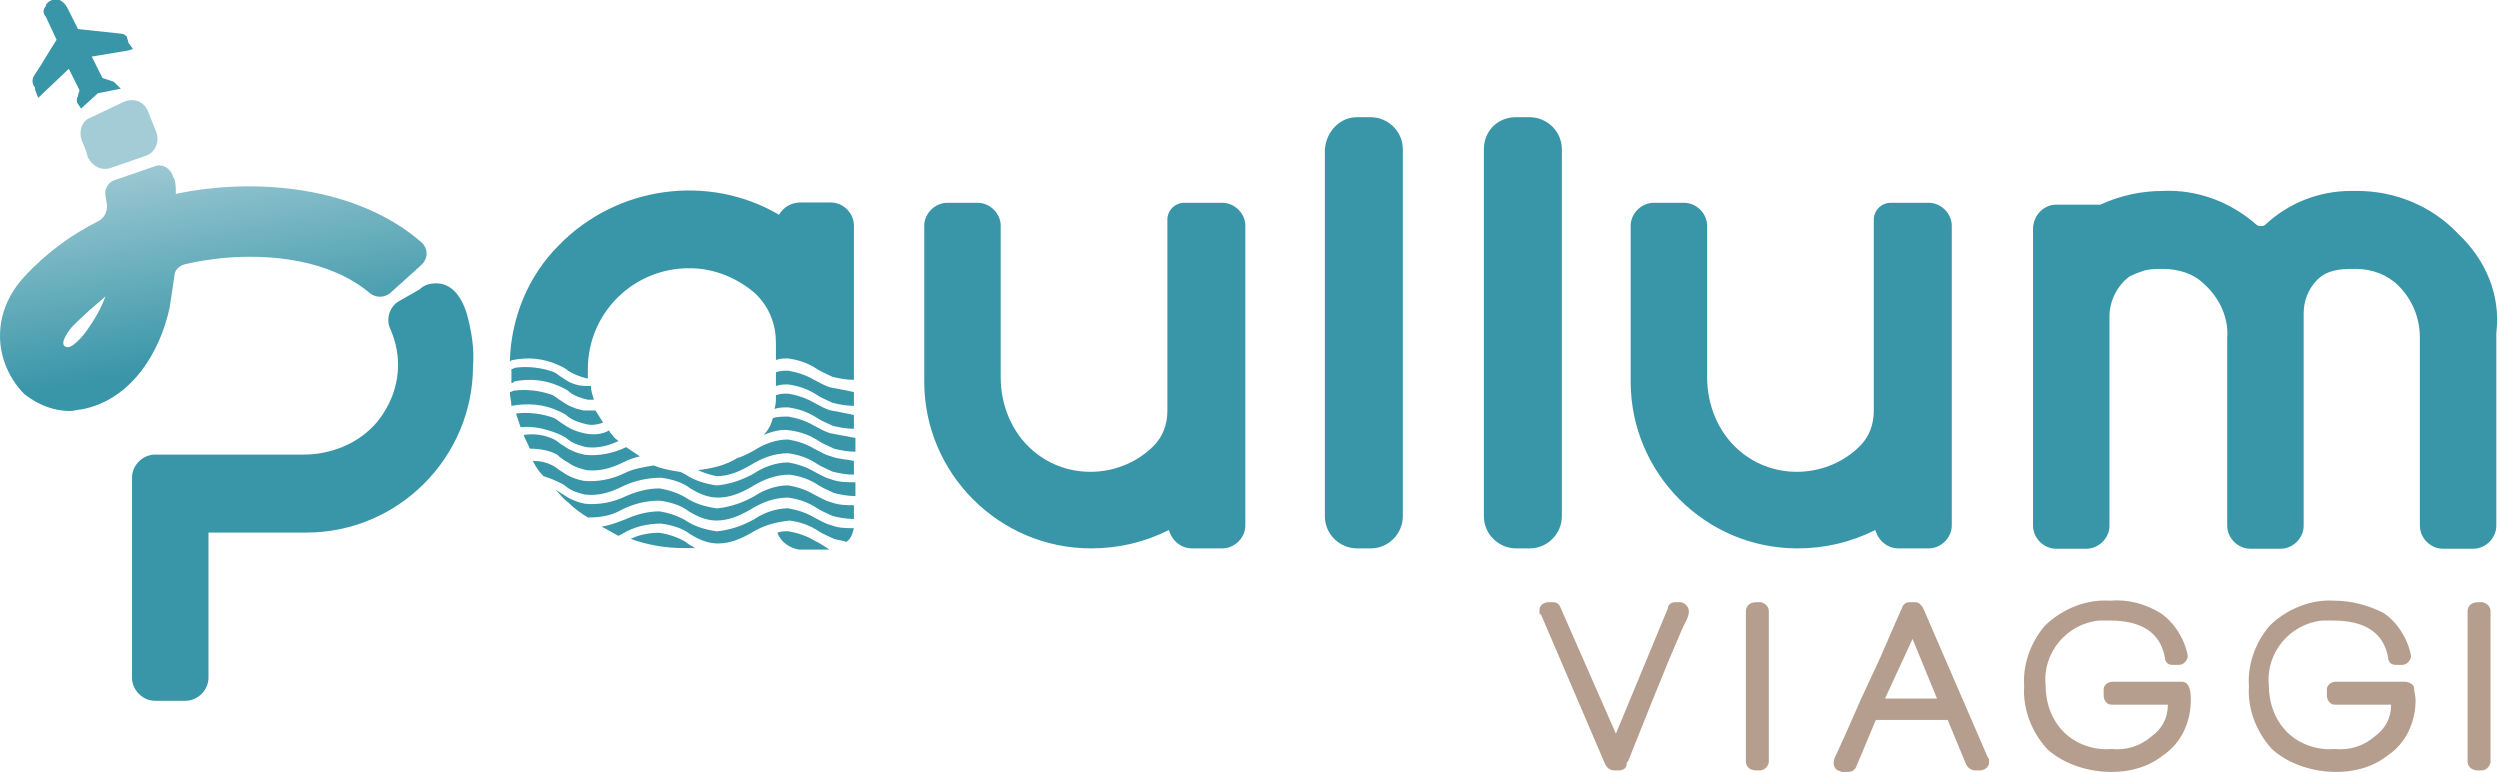 <?xml version="1.0" encoding="utf-8"?>
<!-- Generator: Adobe Illustrator 27.0.0, SVG Export Plug-In . SVG Version: 6.00 Build 0)  -->
<svg version="1.1" id="Livello_1" xmlns="http://www.w3.org/2000/svg" xmlns:xlink="http://www.w3.org/1999/xlink" x="0px" y="0px"
	 viewBox="0 0 163.5 50.5" style="enable-background:new 0 0 163.5 50.5;" xml:space="preserve">
<style type="text/css">
	.st0{fill:#3996A8;}
	.st1{fill:#B59E8D;}
	.st2{fill:url(#Tracciato_31_00000071521023183847100680000013100893994842795403_);}
	.st3{fill:url(#Tracciato_33_00000142862044390360253480000006348579898862254232_);}
</style>
<g id="Raggruppa_117" transform="translate(-44.966 -31.07)">
	<g id="Raggruppa_8" transform="translate(59.902 33.298)">
		<g id="Raggruppa_7" transform="translate(18.41 5.436)">
			<path id="Tracciato_7" class="st0" d="M46.6,5.6h-2.5c-0.6,0-1.1,0.5-1.1,1.1v12.5c0,0.9-0.3,1.7-0.9,2.3
				c-2.1,2.1-5.6,2.3-7.9,0.3c-1.4-1.2-2.1-3-2.1-4.8V7.1c0-0.8-0.7-1.5-1.5-1.5h-2c-0.8,0-1.5,0.7-1.5,1.5v10.2
				c0,6,4.9,10.9,10.9,10.9c0,0,0,0,0,0c1.8,0,3.5-0.4,5.1-1.2c0.2,0.7,0.8,1.2,1.5,1.2h2c0.8,0,1.5-0.7,1.5-1.5V7.1
				C48.1,6.3,47.4,5.6,46.6,5.6z"/>
			<g id="Raggruppa_3" transform="translate(0 4.779)">
				<path id="Tracciato_8" class="st0" d="M3.8,17.8c0.4,0.3,0.8,0.4,1.2,0.5c0.8,0.1,1.6-0.1,2.4-0.5c0.4-0.2,0.7-0.3,1.1-0.4
					c-0.3-0.2-0.6-0.4-0.9-0.6l0,0c-0.8,0.4-1.8,0.6-2.7,0.5c-0.5-0.1-1-0.3-1.4-0.6c-0.2-0.1-0.4-0.3-0.6-0.4
					c-0.6-0.3-1.3-0.4-2-0.3c0.1,0.3,0.3,0.6,0.4,0.9c0.6,0,1.3,0.1,1.8,0.4C3.3,17.5,3.6,17.7,3.8,17.8z"/>
				<path id="Tracciato_9" class="st0" d="M3.5,12.3c-0.2-0.1-0.4-0.3-0.6-0.4c-0.8-0.3-1.7-0.4-2.5-0.3c-0.1,0-0.2,0.1-0.3,0.1
					c0,0.3,0,0.6,0,0.9c0.1,0,0.1,0,0.2-0.1c1-0.2,2-0.1,2.9,0.3c0.2,0.1,0.5,0.2,0.7,0.4c0.4,0.3,0.8,0.4,1.2,0.5
					c0.1,0,0.3,0,0.4,0c-0.1-0.3-0.2-0.6-0.2-0.9c-0.1,0-0.2,0-0.3,0C4.4,12.8,3.9,12.6,3.5,12.3z"/>
				<path id="Tracciato_10" class="st0" d="M21,20.4c-0.4-0.1-0.7-0.3-1.1-0.5c-0.5-0.3-1.1-0.5-1.7-0.6c-0.8,0-1.6,0.3-2.2,0.7
					c-0.7,0.4-1.5,0.7-2.4,0.8c0,0-0.1,0-0.1,0c-0.7-0.1-1.4-0.3-2-0.7c-0.5-0.3-1.1-0.5-1.7-0.6c-0.8,0-1.5,0.2-2.2,0.5
					c-0.8,0.4-1.8,0.6-2.7,0.5c-0.5-0.1-1-0.3-1.4-0.6c-0.2-0.1-0.3-0.2-0.5-0.3c0.3,0.3,0.5,0.6,0.8,0.8c0.4,0.4,0.8,0.7,1.3,1
					c0.8,0,1.5-0.1,2.2-0.5c0.8-0.4,1.6-0.6,2.5-0.6c0.7,0.1,1.4,0.3,1.9,0.7c0.5,0.3,1.1,0.6,1.8,0.6c0.8,0,1.5-0.3,2.2-0.7
					c0.8-0.5,1.6-0.8,2.5-0.8c0.7,0.1,1.3,0.3,1.9,0.7c0.3,0.2,0.6,0.3,1,0.5c0.4,0.1,0.9,0.2,1.4,0.2v-0.9
					C22.1,20.6,21.5,20.6,21,20.4z"/>
				<path id="Tracciato_11" class="st0" d="M21,18.9c-0.4-0.1-0.7-0.3-1.1-0.5c-0.5-0.3-1.1-0.5-1.7-0.6c-0.8,0-1.6,0.3-2.2,0.7
					c-0.7,0.4-1.5,0.7-2.4,0.8h-0.1c-0.7-0.1-1.4-0.3-2-0.7c-0.2-0.1-0.3-0.2-0.5-0.2c-0.6-0.1-1.1-0.2-1.6-0.4
					c-0.6,0.1-1.3,0.2-1.9,0.5c-0.8,0.4-1.8,0.6-2.7,0.5c-0.5-0.1-1-0.3-1.4-0.6c-0.2-0.1-0.4-0.3-0.6-0.4c-0.4-0.2-0.8-0.3-1.3-0.3
					c0.2,0.4,0.4,0.7,0.7,1c0.3,0.1,0.6,0.2,0.8,0.3c0.2,0.1,0.5,0.2,0.7,0.4c0.4,0.3,0.8,0.4,1.2,0.5c0.8,0.1,1.6-0.1,2.4-0.5
					C8.1,19,9,18.8,9.9,18.8c0.7,0.1,1.4,0.3,1.9,0.7c0.5,0.3,1.1,0.6,1.8,0.6c0.8,0,1.5-0.3,2.2-0.7c0.8-0.5,1.6-0.8,2.5-0.8
					c0.7,0.1,1.3,0.3,1.9,0.7c0.3,0.2,0.6,0.3,1,0.5c0.4,0.1,0.9,0.2,1.4,0.2v-0.9C22.1,19.1,21.5,19.1,21,18.9z"/>
				<path id="Tracciato_12" class="st0" d="M21,21.9c-0.4-0.1-0.7-0.3-1.1-0.5c-0.5-0.3-1.1-0.5-1.7-0.6c-0.8,0-1.6,0.3-2.2,0.7
					c-0.7,0.4-1.5,0.7-2.4,0.8h-0.1c-0.7-0.1-1.4-0.3-2-0.7c-0.5-0.3-1.1-0.5-1.7-0.6c-0.8,0-1.5,0.2-2.2,0.5
					c-0.5,0.2-1,0.4-1.6,0.5c0.4,0.2,0.7,0.4,1.1,0.6l0.2-0.1C8.1,22,9,21.8,9.9,21.8c0.7,0.1,1.4,0.3,1.9,0.7
					c0.5,0.3,1.1,0.6,1.8,0.6c0.8,0,1.5-0.3,2.2-0.7c0.8-0.5,1.6-0.7,2.5-0.8c0.7,0.1,1.3,0.3,1.9,0.7c0.3,0.2,0.6,0.3,1,0.5
					c0.3,0.1,0.6,0.1,0.8,0.2c0.3-0.2,0.4-0.5,0.5-0.9C22,22.1,21.5,22.1,21,21.9z"/>
				<path id="Tracciato_13" class="st0" d="M3.1,15.9c0.2,0.1,0.5,0.2,0.7,0.4c0.4,0.3,0.8,0.4,1.2,0.5c0.7,0.1,1.5-0.1,2.1-0.4
					c-0.1-0.1-0.3-0.2-0.4-0.4c-0.1-0.1-0.2-0.2-0.2-0.3C6,16,5.4,16,4.9,15.9c-0.5-0.1-1-0.3-1.4-0.6c-0.2-0.1-0.4-0.3-0.6-0.4
					c-0.8-0.3-1.7-0.4-2.5-0.3c0.1,0.3,0.2,0.6,0.3,0.9C1.5,15.4,2.3,15.6,3.1,15.9z"/>
				<path id="Tracciato_14" class="st0" d="M3.1,14.4c0.2,0.1,0.5,0.2,0.7,0.4c0.4,0.3,0.8,0.4,1.2,0.5c0.4,0.1,0.8,0,1.1-0.1
					c-0.2-0.3-0.3-0.5-0.5-0.8c-0.3,0-0.5,0-0.8,0c-0.5-0.1-1-0.3-1.4-0.6c-0.2-0.1-0.4-0.3-0.6-0.4c-0.8-0.3-1.7-0.4-2.5-0.3
					c-0.1,0-0.2,0.1-0.3,0.1c0,0.3,0.1,0.6,0.1,0.9h0C1.2,13.9,2.2,14,3.1,14.4z"/>
				<path id="Tracciato_15" class="st0" d="M19.9,22.9c-0.5-0.3-1.1-0.5-1.7-0.6c-0.2,0-0.5,0-0.7,0.1c0.2,0.6,0.8,1,1.4,1.1h2
					C20.6,23.3,20.3,23.1,19.9,22.9z"/>
				<path id="Tracciato_16" class="st0" d="M21,17.4c-0.4-0.1-0.7-0.3-1.1-0.5c-0.5-0.3-1.1-0.5-1.7-0.6c-0.8,0-1.6,0.3-2.2,0.7
					c-0.4,0.2-0.7,0.4-1.1,0.5c-0.8,0.5-1.7,0.7-2.6,0.8c0.4,0.2,0.8,0.3,1.2,0.4c0.8,0,1.5-0.3,2.2-0.7c0.8-0.5,1.6-0.8,2.5-0.8
					c0.7,0.1,1.3,0.3,1.9,0.7c0.3,0.2,0.6,0.3,1,0.5c0.4,0.1,0.9,0.2,1.4,0.2v-0.9C22.1,17.6,21.5,17.6,21,17.4z"/>
				<path id="Tracciato_17" class="st0" d="M21,12.9c-0.4-0.1-0.7-0.3-1.1-0.5c-0.5-0.3-1.1-0.5-1.7-0.6c-0.3,0-0.5,0-0.8,0.1v0.9
					c0.3-0.1,0.5-0.1,0.8-0.1c0.7,0.1,1.3,0.3,1.9,0.7c0.3,0.2,0.6,0.3,1,0.5c0.4,0.1,0.9,0.2,1.4,0.2v-0.9
					C22.1,13.1,21.5,13,21,12.9z"/>
				<path id="Tracciato_18" class="st0" d="M11.5,23c-0.5-0.3-1.1-0.5-1.7-0.6c-0.6,0-1.3,0.1-1.9,0.4c1.1,0.4,2.3,0.6,3.4,0.6
					c0.1,0,0.2,0,0.3,0c0.2,0,0.3,0,0.5,0C12,23.3,11.7,23.2,11.5,23z"/>
				<path id="Tracciato_19" class="st0" d="M0.2,11.1c1-0.2,2-0.1,2.9,0.3c0.2,0.1,0.5,0.2,0.7,0.4C4.1,12,4.6,12.2,5,12.3
					c0,0,0.1,0,0.1,0c0-0.2,0-0.4,0-0.6c0-3.7,3-6.6,6.6-6.6h0.1c1.6,0,3.2,0.7,4.3,1.7l0,0c0.9,0.9,1.3,2,1.3,3.2v1.1
					c0.3-0.1,0.5-0.1,0.8-0.1c0.7,0.1,1.3,0.3,1.9,0.7c0.3,0.2,0.6,0.3,1,0.5c0.4,0.1,0.9,0.2,1.4,0.2V2.3c0-0.8-0.7-1.5-1.5-1.5h-2
					c-0.6,0-1.1,0.3-1.4,0.8C13-1.1,7-0.3,3.2,3.6c-2,2-3.1,4.7-3.2,7.5c0,0,0,0.1,0,0.1C0.1,11.1,0.2,11.1,0.2,11.1z"/>
				<path id="Tracciato_20" class="st0" d="M21,14.4c-0.4-0.1-0.7-0.3-1.1-0.5c-0.5-0.3-1.1-0.5-1.7-0.6c-0.3,0-0.5,0-0.8,0.1v0.1
					c0,0.3,0,0.5-0.1,0.8c0.3-0.1,0.6-0.1,0.9-0.1c0.7,0.1,1.3,0.3,1.9,0.7c0.3,0.2,0.6,0.3,1,0.5c0.4,0.1,0.9,0.2,1.4,0.2v-0.9
					C22.1,14.6,21.5,14.5,21,14.4z"/>
				<path id="Tracciato_21" class="st0" d="M21,15.9c-0.4-0.1-0.7-0.3-1.1-0.5c-0.5-0.3-1.1-0.5-1.7-0.6c-0.3,0-0.7,0-1,0.1
					c-0.1,0.4-0.3,0.8-0.6,1.1c0.5-0.2,1.1-0.4,1.7-0.3c0.7,0.1,1.3,0.3,1.9,0.7c0.3,0.2,0.6,0.3,1,0.5c0.4,0.1,0.9,0.2,1.4,0.2
					v-0.9C22.1,16.1,21.5,16,21,15.9z"/>
			</g>
			<path id="Tracciato_22" class="st0" d="M92.8,5.6h-2.5c-0.6,0-1.1,0.5-1.1,1.1v12.5c0,0.9-0.3,1.7-0.9,2.3
				c-2.1,2.1-5.6,2.3-7.9,0.3c-1.4-1.2-2.1-3-2.1-4.8V7.1c0-0.8-0.7-1.5-1.5-1.5h-2c-0.8,0-1.5,0.7-1.5,1.5v10.2
				c0,6,4.9,10.9,10.9,10.9c0,0,0,0,0,0c1.8,0,3.5-0.4,5.1-1.2c0.2,0.7,0.8,1.2,1.5,1.2h2c0.8,0,1.5-0.7,1.5-1.5V7.1
				C94.3,6.3,93.6,5.6,92.8,5.6z"/>
			<g id="Raggruppa_6" transform="translate(99.614 4.822)">
				<g id="Raggruppa_5">
					<g id="Raggruppa_4">
						<path id="Tracciato_23" class="st0" d="M27.8,2.8C26.1,1,23.7,0,21.2,0c-0.1,0-0.2,0-0.4,0c-2.1,0-4.1,0.8-5.6,2.2
							c-0.1,0.1-0.2,0.1-0.3,0.1c-0.1,0-0.2,0-0.3-0.1C12.9,0.7,10.7-0.1,8.5,0C7.1,0,5.7,0.3,4.4,0.9H1.5C0.7,0.9,0,1.6,0,2.5v19.4
							c0,0.8,0.7,1.5,1.5,1.5h2c0.8,0,1.5-0.7,1.5-1.5V8.2c0-1,0.5-2,1.3-2.6C6.7,5.4,7,5.3,7.3,5.2c0.4-0.1,0.8-0.1,1.2-0.1
							c1,0,2,0.3,2.7,1c1,0.9,1.6,2.2,1.5,3.5v12.3c0,0.8,0.7,1.5,1.5,1.5h2c0.8,0,1.5-0.7,1.5-1.5V8c0-0.8,0.3-1.6,0.9-2.2
							c0.2-0.2,0.5-0.4,0.8-0.5c0.6-0.2,1.1-0.2,1.7-0.2c1.1,0,2.1,0.4,2.8,1.1c0.9,0.9,1.4,2.1,1.4,3.4v12.3c0,0.8,0.7,1.5,1.5,1.5
							h2c0.8,0,1.5-0.7,1.5-1.5V9.3C30.6,6.8,29.6,4.5,27.8,2.8z"/>
					</g>
				</g>
			</g>
			<path id="Rettangolo_4" class="st0" d="M55.4,0h0.9c1.1,0,2.1,0.9,2.1,2.1v24c0,1.1-0.9,2.1-2.1,2.1h-0.9c-1.1,0-2.1-0.9-2.1-2.1
				v-24C53.4,0.9,54.3,0,55.4,0z"/>
			<path id="Rettangolo_5" class="st0" d="M65.8,0h0.9c1.1,0,2.1,0.9,2.1,2.1v24c0,1.1-0.9,2.1-2.1,2.1h-0.9c-1.1,0-2.1-0.9-2.1-2.1
				v-24C63.7,0.9,64.6,0,65.8,0z"/>
		</g>
	</g>
	<g id="Raggruppa_9" transform="translate(145.646 70.354)">
		<path id="Tracciato_24" class="st1" d="M9.2,0.1H8.9c-0.2,0-0.5,0.1-0.5,0.4L5,8.7L1.4,0.5C1.3,0.2,1.1,0.1,0.9,0.1H0.6
			C0.3,0.1,0,0.3,0,0.6c0,0,0,0.1,0,0.1c0,0.1,0,0.2,0.1,0.2l4.2,9.8c0.1,0.2,0.3,0.4,0.6,0.4h0.3c0.2,0,0.5-0.1,0.5-0.4
			c0-0.1,0-0.1,0.1-0.2L6.4,9l1-2.5l1.1-2.7l0.9-2.1c0.2-0.4,0.6-1,0.2-1.4C9.5,0.2,9.4,0.1,9.2,0.1z"/>
		<path id="Tracciato_25" class="st1" d="M14.4,0.1h-0.2c-0.6,0-0.7,0.4-0.7,0.6v9.8c0,0.2,0.1,0.6,0.7,0.6h0.2
			c0.3,0,0.5-0.2,0.6-0.5c0,0,0-0.1,0-0.1V0.7c0-0.3-0.2-0.5-0.5-0.6C14.5,0.1,14.4,0.1,14.4,0.1z"/>
		<path id="Tracciato_26" class="st1" d="M25.1,0.5c-0.1-0.2-0.3-0.4-0.5-0.4h-0.4c-0.2,0-0.4,0.1-0.5,0.4l-0.4,0.9l-1,2.3L21,6.5
			l-1.1,2.5c-0.2,0.4-0.4,0.9-0.6,1.3c-0.1,0.3-0.1,0.6,0.2,0.8c0.1,0,0.2,0.1,0.3,0.1h0.4c0.2,0,0.4-0.1,0.5-0.3L22,7.8h4.7
			l1.2,2.9c0.1,0.2,0.3,0.4,0.6,0.4h0.3c0.3,0,0.6-0.2,0.6-0.5c0,0,0-0.1,0-0.1c0-0.1,0-0.2-0.1-0.3L25.1,0.5z M26,6.4h-3.4l1.8-3.9
			L26,6.4z"/>
		<path id="Tracciato_27" class="st1" d="M42.5,5.7c-0.1-0.3-0.3-0.4-0.5-0.4h-4.5c-0.3,0-0.6,0.2-0.6,0.5c0,0,0,0.1,0,0.1v0.3
			c0,0.3,0.2,0.6,0.5,0.6c0,0,0.1,0,0.1,0h3.6c0,0.9-0.4,1.6-1.1,2.1c-0.7,0.6-1.6,0.9-2.6,0.8c-1.1,0.1-2.3-0.3-3.1-1.1
			c-0.8-0.8-1.2-1.9-1.2-3.1c-0.2-2.1,1.4-4,3.5-4.2c0.2,0,0.4,0,0.7,0c2.1,0,3.3,0.8,3.6,2.4c0,0.3,0.2,0.5,0.5,0.5c0,0,0,0,0.1,0
			h0.3c0.3,0,0.5-0.2,0.6-0.5c0,0,0-0.1,0-0.1V3.6c-0.2-1.1-0.9-2.2-1.8-2.8c-1-0.6-2.1-0.9-3.3-0.8c-1.5-0.1-3,0.5-4.1,1.5
			c0,0-0.2,0.2-0.2,0.2c-0.9,1.1-1.4,2.5-1.3,3.9c-0.1,1.5,0.5,3,1.5,4.1c1.1,1,2.7,1.5,4.2,1.5c1.2,0,2.4-0.3,3.4-1.1
			c1.2-0.8,1.8-2.2,1.8-3.6C42.6,6.2,42.6,6,42.5,5.7z"/>
		<path id="Tracciato_28" class="st1" d="M57.2,5.7c0-0.1-0.1-0.2-0.1-0.2c-0.1-0.1-0.3-0.2-0.5-0.2c-0.8,0-1.7,0-2.5,0h-2
			c-0.3,0-0.6,0.2-0.6,0.5c0,0,0,0.1,0,0.1v0.3c0,0.3,0.2,0.6,0.5,0.6c0,0,0.1,0,0.1,0h3.6c0,0.9-0.4,1.6-1.1,2.1
			c-0.7,0.6-1.6,0.9-2.6,0.8c-1.1,0.1-2.3-0.3-3.1-1.1c-0.8-0.8-1.2-1.9-1.2-3.1c-0.2-2.1,1.4-4,3.5-4.2c0.2,0,0.4,0,0.7,0
			c2.1,0,3.3,0.8,3.6,2.4c0,0.3,0.2,0.5,0.5,0.5c0,0,0,0,0.1,0h0.3c0.3,0,0.5-0.2,0.6-0.5c0,0,0-0.1,0-0.1V3.6
			c-0.2-1.1-0.9-2.2-1.8-2.8C54.2,0.3,53.1,0,52,0c-1.5-0.1-3,0.5-4.1,1.5c0,0-0.2,0.2-0.2,0.2c-0.9,1.1-1.4,2.5-1.3,3.9
			c-0.1,1.5,0.5,3,1.5,4.1c1.1,1,2.7,1.5,4.2,1.5c1.2,0,2.4-0.3,3.4-1.1c1.2-0.8,1.8-2.2,1.8-3.6C57.3,6.2,57.2,6,57.2,5.7z"/>
		<path id="Tracciato_29" class="st1" d="M61.6,0.1h-0.2c-0.6,0-0.7,0.4-0.7,0.6v9.8c0,0.2,0.1,0.6,0.7,0.6h0.2
			c0.3,0,0.5-0.2,0.6-0.5c0,0,0-0.1,0-0.1V0.7c0-0.3-0.2-0.5-0.5-0.6C61.7,0.1,61.7,0.1,61.6,0.1z"/>
	</g>
	<path id="Tracciato_30" class="st0" d="M75.5,51.6c-0.4-1.3-1.1-2-2-2c-0.4,0-0.8,0.1-1.1,0.4L71,50.8l0,0l0,0
		c-0.6,0.4-0.8,1.2-0.5,1.8c0.3,0.7,0.5,1.5,0.5,2.3c0,1.4-0.5,2.7-1.4,3.8c-1.2,1.4-3,2.1-4.8,2.1h-9.7c-0.8,0-1.5,0.7-1.5,1.5
		v13.1c0,0.8,0.7,1.5,1.5,1.5h2c0.8,0,1.5-0.7,1.5-1.5v-9.5h6.4c6,0,10.9-4.9,10.9-10.9c0,0,0,0,0,0C76,53.9,75.8,52.7,75.5,51.6z"
		/>
	<g id="Raggruppa_13" transform="translate(44.966 31.07)">
		<g id="Raggruppa_10" transform="translate(5.24 6.485)">
			
				<linearGradient id="Tracciato_31_00000093863063290260308850000007465441652370262206_" gradientUnits="userSpaceOnUse" x1="-175.277" y1="348.509" x2="-177.62" y2="352.111" gradientTransform="matrix(5.069 0 0 -4.54 901.37 1598.769)">
				<stop  offset="2.000000e-02" style="stop-color:#3996A8"/>
				<stop  offset="0.609" style="stop-color:#A4CCD6"/>
			</linearGradient>
			<path id="Tracciato_31" style="fill:url(#Tracciato_31_00000093863063290260308850000007465441652370262206_);" d="M0.5,3.8
				C0.4,3.4,0.3,3.1,0.1,2.7c-0.2-0.6,0-1.3,0.6-1.5l2.1-1c0.6-0.3,1.3-0.1,1.6,0.5c0,0,0,0,0,0c0.2,0.5,0.4,1,0.6,1.5
				c0.2,0.6-0.1,1.3-0.7,1.5c0,0,0,0,0,0L2,4.5C1.4,4.7,0.8,4.4,0.5,3.8z"/>
		</g>
		<path id="Tracciato_32" class="st0" d="M8.7,3.2L8.4,2.8C8.4,2.7,8.3,2.5,8.3,2.4C8.2,2.3,8.1,2.2,7.9,2.2L5.1,1.9L4.4,0.5
			C4.3,0.3,4.1,0.1,3.9,0C3.8,0,3.6,0,3.4,0L3.2,0.1L3.1,0.2C3,0.3,3,0.3,3,0.4C2.8,0.6,2.8,0.9,3,1.1l0.7,1.5L3.2,3.4
			C2.9,3.9,2.6,4.4,2.2,5c-0.1,0.2-0.1,0.4,0,0.6c0.1,0.1,0.1,0.2,0.1,0.3l0.2,0.5l2-1.9l0.7,1.4l0,0C5.2,6,5.1,6.1,5.1,6.3
			C5,6.4,5,6.7,5.1,6.8l0.2,0.3l1.1-1l1.5-0.3L7.6,5.5C7.5,5.4,7.4,5.3,7.3,5.3L6.7,5.1L6,3.7l2.4-0.4L8.7,3.2z"/>
		<g id="Raggruppa_12" transform="translate(0 10.881)">
			<g id="Raggruppa_11">
				
					<linearGradient id="Tracciato_33_00000145029835365283056420000003766148073407224496_" gradientUnits="userSpaceOnUse" x1="-206.719" y1="409.281" x2="-207.154" y2="410.705" gradientTransform="matrix(27.904 0 0 -15.892 5784.356 6517.004)">
					<stop  offset="2.000000e-02" style="stop-color:#3996A8"/>
					<stop  offset="0.609" style="stop-color:#A4CCD6"/>
				</linearGradient>
				<path id="Tracciato_33" style="fill:url(#Tracciato_33_00000145029835365283056420000003766148073407224496_);" d="M11.4,0.8
					c0.1,0.3,0.1,0.7,0.1,1C16.7,0.7,23.4,1.3,27.6,5C28,5.4,28,6,27.6,6.4c0,0,0,0-0.1,0.1l-2,1.8c-0.4,0.3-0.9,0.3-1.3,0
					c-2.6-2.2-6.5-2.6-9.7-2.3c-0.8,0.1-1.6,0.2-2.4,0.4c-0.4,0.1-0.7,0.4-0.7,0.8c-0.1,0.7-0.2,1.3-0.3,2c-0.6,2.9-2.5,6.1-5.8,6.7
					c-0.2,0-0.5,0.1-0.7,0.1c-1.1,0-2.1-0.4-3-1.1C0.6,13.9,0,12.5,0,11.1c0-1.5,0.6-2.8,1.6-3.9c1.4-1.5,3-2.7,4.8-3.6
					C6.8,3.4,7,3,7,2.6c0-0.2-0.1-0.5-0.1-0.7C6.8,1.5,7.1,1,7.5,0.9L10.1,0c0.5-0.2,1,0.1,1.2,0.6C11.3,0.7,11.4,0.8,11.4,0.8z
					 M6.9,8.5c-0.7,0.6-1.4,1.2-2.1,1.9c-0.2,0.2-1,1.2-0.5,1.4C4.7,12,5.5,11,5.7,10.7C6.2,10,6.6,9.3,6.9,8.5L6.9,8.5z"/>
			</g>
		</g>
	</g>
</g>
</svg>
